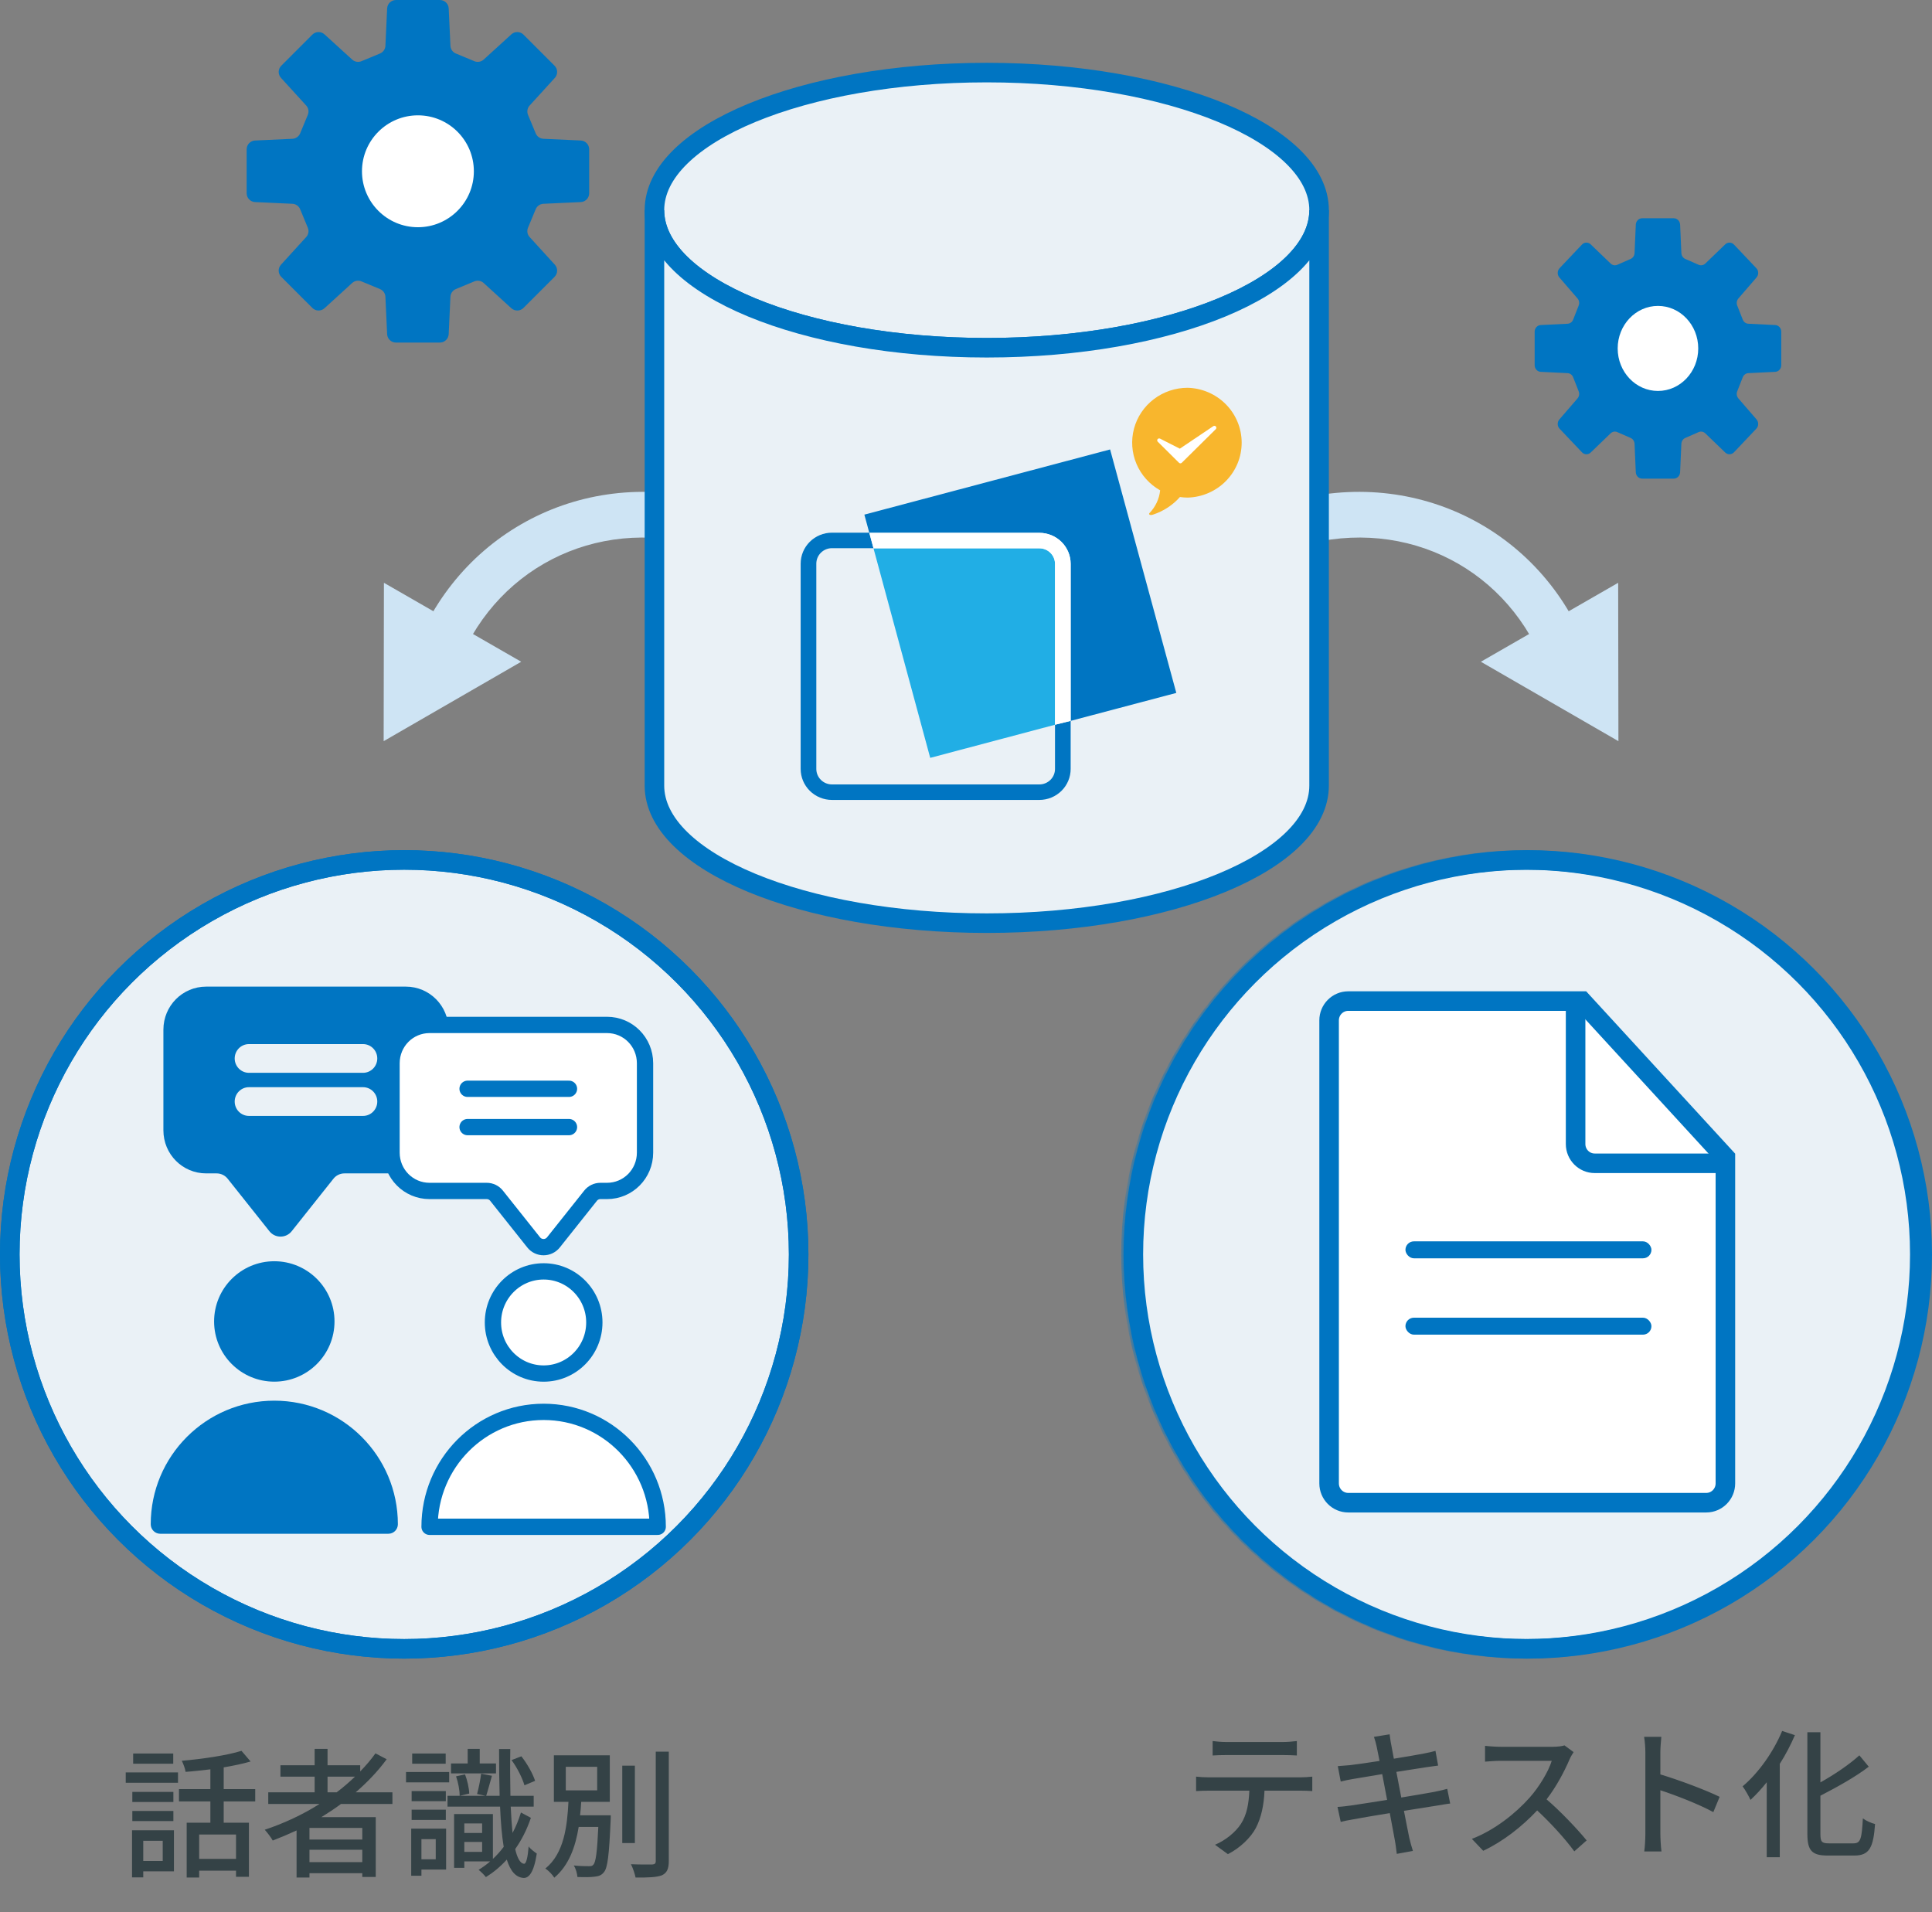 <svg width="193" height="191" viewBox="0 0 193 191" fill="none" xmlns="http://www.w3.org/2000/svg">
<rect x="0" y="0" width="193" height="191" fill="#808080" stroke="none"/>
<g clip-path="url(#clip0_68_40)">
<path d="M161.649 58.216L147.934 66.103L161.675 74.036L161.649 58.216Z" fill="#CEE4F4"/>
<path d="M154.801 67.995C151.642 57.619 141.563 51.803 131 54.254C130.603 52.783 130.206 51.312 129.808 49.84C142.777 46.748 155.412 54.043 159.219 66.821C157.746 67.212 156.274 67.604 154.801 67.995Z" fill="#CEE4F4"/>
</g>
<g clip-path="url(#clip1_68_40)">
<path d="M38.352 58.216L52.067 66.103L38.326 74.036L38.352 58.216Z" fill="#CEE4F4"/>
<path d="M45.2 67.995C48.359 57.619 58.438 51.803 69.001 54.254C69.398 52.783 69.796 51.312 70.193 49.84C57.224 46.748 44.589 54.043 40.782 66.821C42.255 67.212 43.727 67.604 45.2 67.995Z" fill="#CEE4F4"/>
</g>
<path d="M98.575 34.736C116.91 34.736 131.773 28.583 131.773 20.993C131.773 13.404 116.91 7.251 98.575 7.251C80.24 7.251 65.376 13.404 65.376 20.993C65.376 28.583 80.24 34.736 98.575 34.736Z" fill="#EAF1F6" stroke="#0075C2" stroke-width="1.953" stroke-miterlimit="10"/>
<path d="M131.773 20.993C131.773 28.584 116.911 34.736 98.575 34.736C80.238 34.736 65.376 28.584 65.376 20.993V78.473C65.376 86.063 80.238 92.216 98.575 92.216C116.911 92.216 131.773 86.063 131.773 78.473V20.993Z" fill="#EAF1F6" stroke="#0075C2" stroke-width="1.953" stroke-miterlimit="10"/>
<path d="M105.391 72.396V76.811C105.391 77.221 105.227 77.615 104.933 77.905C104.64 78.195 104.242 78.358 103.828 78.358H83.111C82.696 78.358 82.298 78.195 82.005 77.905C81.712 77.615 81.547 77.221 81.547 76.811V56.305C81.547 55.895 81.712 55.501 82.005 55.211C82.298 54.921 82.696 54.758 83.111 54.758H87.258L86.84 53.21H83.111C82.281 53.21 81.486 53.536 80.899 54.117C80.313 54.697 79.983 55.484 79.983 56.305V76.811C79.983 77.632 80.313 78.419 80.899 78.999C81.486 79.58 82.281 79.906 83.111 79.906H103.828C104.657 79.906 105.453 79.58 106.039 78.999C106.625 78.419 106.955 77.632 106.955 76.811V72.009L105.391 72.396Z" fill="#0075C2"/>
<path d="M103.827 54.769H87.258L92.925 75.704L105.391 72.396V56.317C105.391 55.907 105.226 55.513 104.933 55.223C104.64 54.932 104.242 54.769 103.827 54.769Z" fill="#21AEE5"/>
<path d="M106.955 56.317V72.009L117.509 69.216L110.895 44.896L86.347 51.407L86.84 53.226H103.828C104.657 53.226 105.452 53.551 106.038 54.131C106.624 54.711 106.954 55.497 106.955 56.317Z" fill="#0075C2"/>
<path d="M103.828 53.226H86.84L87.258 54.773H103.828C104.242 54.773 104.64 54.936 104.933 55.227C105.227 55.517 105.391 55.91 105.391 56.321V72.396L106.955 72.009V56.317C106.954 55.497 106.624 54.711 106.038 54.131C105.451 53.551 104.656 53.226 103.828 53.226Z" fill="white"/>
<path d="M118.631 38.736C117.409 38.738 116.223 39.139 115.256 39.877C114.289 40.615 113.595 41.649 113.283 42.818C112.971 43.986 113.058 45.224 113.53 46.339C114.002 47.454 114.834 48.383 115.895 48.981C115.804 49.838 115.427 50.64 114.823 51.26C114.737 51.345 114.823 51.535 115.214 51.396C116.241 51.055 117.158 50.452 117.872 49.647C118.131 49.685 118.393 49.704 118.654 49.705C120.098 49.664 121.469 49.067 122.475 48.04C123.481 47.014 124.042 45.639 124.039 44.209C124.036 42.779 123.469 41.407 122.458 40.385C121.448 39.363 120.075 38.771 118.631 38.736Z" fill="#F8B62D"/>
<path d="M121.465 42.605C121.433 42.568 121.389 42.544 121.34 42.538C121.292 42.531 121.243 42.543 121.203 42.571L117.861 44.819L115.887 43.816C115.845 43.795 115.797 43.79 115.751 43.8C115.705 43.811 115.664 43.837 115.636 43.874C115.609 43.912 115.597 43.958 115.601 44.005C115.605 44.051 115.626 44.094 115.66 44.126L117.778 46.227C117.816 46.264 117.866 46.285 117.919 46.285C117.945 46.285 117.97 46.28 117.994 46.27C118.017 46.26 118.039 46.245 118.056 46.227L121.453 42.869C121.487 42.834 121.507 42.788 121.51 42.739C121.512 42.691 121.496 42.643 121.465 42.605Z" fill="white"/>
<g clip-path="url(#clip2_68_40)">
<ellipse cx="165.624" cy="34.806" rx="6.844" ry="7.224" fill="white"/>
<path d="M177.34 32.469L174.652 32.338C174.407 32.327 174.19 32.166 174.096 31.927L173.542 30.52C173.449 30.28 173.494 30.005 173.66 29.814L175.473 27.715C175.7 27.451 175.692 27.044 175.453 26.791L173.219 24.432C172.978 24.18 172.593 24.17 172.343 24.411L170.355 26.325C170.173 26.5 169.912 26.548 169.685 26.449L168.352 25.865C168.125 25.766 167.974 25.537 167.963 25.277L167.838 22.442C167.823 22.084 167.544 21.803 167.206 21.803H164.044C163.706 21.803 163.427 22.084 163.411 22.442L163.287 25.277C163.276 25.537 163.124 25.766 162.898 25.865L161.565 26.449C161.337 26.549 161.076 26.5 160.895 26.325L158.906 24.411C158.656 24.17 158.27 24.18 158.03 24.432L155.796 26.791C155.556 27.044 155.548 27.451 155.776 27.715L157.589 29.814C157.755 30.005 157.799 30.281 157.705 30.52L157.153 31.927C157.059 32.167 156.843 32.327 156.597 32.339L153.91 32.47C153.573 32.486 153.306 32.781 153.306 33.138V36.475C153.306 36.832 153.573 37.127 153.91 37.143L156.597 37.274C156.843 37.286 157.059 37.446 157.153 37.686L157.705 39.092C157.8 39.332 157.755 39.608 157.589 39.799L155.776 41.897C155.547 42.162 155.557 42.569 155.795 42.822L158.032 45.18C158.271 45.433 158.656 45.442 158.906 45.202L160.894 43.288C161.075 43.113 161.338 43.065 161.564 43.164L162.897 43.748C163.124 43.847 163.275 44.076 163.286 44.336L163.41 47.172C163.425 47.528 163.705 47.81 164.043 47.81H167.205C167.543 47.81 167.822 47.528 167.837 47.172L167.962 44.336C167.973 44.076 168.125 43.847 168.351 43.748L169.684 43.164C169.911 43.065 170.172 43.113 170.354 43.288L172.342 45.202C172.592 45.442 172.977 45.433 173.218 45.18L175.452 42.822C175.691 42.569 175.699 42.162 175.472 41.897L173.659 39.799C173.493 39.607 173.447 39.332 173.541 39.092L174.095 37.686C174.189 37.446 174.405 37.286 174.651 37.274L177.339 37.143C177.677 37.127 177.942 36.832 177.942 36.475V33.138C177.942 32.781 177.677 32.486 177.339 32.47L177.34 32.469ZM165.625 39.053C163.403 39.053 161.601 37.151 161.601 34.806C161.601 32.461 163.403 30.558 165.625 30.558C167.846 30.558 169.648 32.46 169.648 34.806C169.648 37.152 167.846 39.053 165.625 39.053Z" fill="#0075C2"/>
</g>
<g clip-path="url(#clip3_68_40)">
<circle cx="41.748" cy="17.11" r="9.506" fill="white"/>
<path d="M58.02 14.035L54.287 13.863C53.946 13.848 53.645 13.636 53.515 13.322L52.746 11.471C52.616 11.155 52.679 10.792 52.91 10.541L55.427 7.779C55.743 7.432 55.731 6.896 55.399 6.564L52.296 3.46C51.963 3.128 51.427 3.115 51.08 3.433L48.319 5.95C48.066 6.18 47.703 6.244 47.388 6.113L45.538 5.345C45.222 5.215 45.012 4.914 44.997 4.572L44.824 0.841C44.802 0.371 44.415 0.001 43.946 0.001H39.554C39.084 0.001 38.696 0.371 38.674 0.841L38.502 4.572C38.487 4.914 38.276 5.215 37.962 5.345L36.11 6.113C35.793 6.245 35.431 6.181 35.18 5.95L32.417 3.433C32.07 3.115 31.534 3.128 31.201 3.46L28.099 6.564C27.765 6.897 27.754 7.432 28.07 7.779L30.588 10.541C30.819 10.793 30.88 11.155 30.75 11.471L29.983 13.322C29.852 13.637 29.553 13.848 29.211 13.864L25.479 14.036C25.01 14.057 24.64 14.445 24.64 14.915V19.306C24.64 19.775 25.01 20.163 25.479 20.185L29.211 20.357C29.553 20.373 29.853 20.584 29.983 20.899L30.75 22.749C30.881 23.066 30.819 23.428 30.588 23.679L28.07 26.44C27.752 26.789 27.766 27.324 28.097 27.656L31.203 30.76C31.535 31.093 32.07 31.105 32.418 30.788L35.179 28.27C35.431 28.04 35.795 27.977 36.109 28.108L37.96 28.875C38.276 29.006 38.486 29.307 38.501 29.649L38.673 33.38C38.694 33.849 39.083 34.22 39.552 34.22H43.944C44.413 34.22 44.8 33.849 44.822 33.38L44.995 29.649C45.011 29.307 45.221 29.006 45.536 28.875L47.387 28.108C47.702 27.977 48.065 28.04 48.317 28.27L51.078 30.788C51.426 31.105 51.961 31.092 52.295 30.76L55.398 27.656C55.73 27.324 55.742 26.789 55.426 26.44L52.908 23.679C52.678 23.427 52.614 23.065 52.745 22.749L53.514 20.899C53.644 20.584 53.944 20.373 54.286 20.357L58.019 20.185C58.488 20.163 58.857 19.775 58.857 19.306V14.915C58.857 14.445 58.488 14.057 58.019 14.036L58.02 14.035ZM41.749 22.698C38.664 22.698 36.16 20.196 36.16 17.11C36.16 14.024 38.664 11.521 41.749 11.521C44.834 11.521 47.337 14.023 47.337 17.11C47.337 20.196 44.834 22.698 41.749 22.698Z" fill="#0075C2"/>
</g>
<circle cx="40.379" cy="125.303" r="39.403" fill="#EAF1F6" stroke="#0075C2" stroke-width="1.953"/>
<mask id="mask0_68_40" style="mask-type:alpha" maskUnits="userSpaceOnUse" x="0" y="84" width="81" height="82">
<circle cx="40.379" cy="125.303" r="39.403" fill="#EAF1F6" stroke="#0075C2" stroke-width="1.953"/>
</mask>
<g mask="url(#mask0_68_40)">
<path fill-rule="evenodd" clip-rule="evenodd" d="M34.409 117.212H40.538C42.906 117.212 44.811 115.293 44.811 112.907V102.86C44.811 100.474 42.906 98.555 40.538 98.555H20.596C18.228 98.555 16.323 100.474 16.323 102.86V112.907C16.323 115.293 18.228 117.212 20.596 117.212H21.643C22.07 117.212 22.48 117.409 22.747 117.75L26.913 122.989C27.483 123.706 28.569 123.706 29.139 122.989L33.305 117.75C33.572 117.409 33.982 117.212 34.409 117.212ZM23.445 105.731C23.445 104.938 24.083 104.296 24.869 104.296H36.265C37.051 104.296 37.689 104.938 37.689 105.731C37.689 106.523 37.051 107.166 36.265 107.166H24.869C24.083 107.166 23.445 106.523 23.445 105.731ZM23.445 110.036C23.445 109.244 24.083 108.601 24.869 108.601H36.265C37.051 108.601 37.689 109.244 37.689 110.036C37.689 110.829 37.051 111.471 36.265 111.471H24.869C24.083 111.471 23.445 110.829 23.445 110.036Z" fill="#0075C2"/>
<path d="M60.638 118.966H59.973C59.593 118.966 59.229 119.142 58.992 119.445L55.288 124.101C54.782 124.739 53.816 124.739 53.31 124.101L49.606 119.445C49.369 119.142 49.005 118.966 48.625 118.966H42.912C40.807 118.966 39.113 117.26 39.113 115.139V106.209C39.113 104.088 40.807 102.382 42.912 102.382H60.638C62.742 102.382 64.436 104.088 64.436 106.209V115.139C64.436 117.26 62.742 118.966 60.638 118.966Z" fill="white"/>
<path d="M46.71 108.761H56.839M46.71 112.588H56.839M60.638 118.966H59.973C59.593 118.966 59.229 119.142 58.992 119.445L55.288 124.101C54.782 124.739 53.816 124.739 53.31 124.101L49.606 119.445C49.369 119.142 49.005 118.966 48.625 118.966H42.912C40.807 118.966 39.113 117.26 39.113 115.139V106.209C39.113 104.088 40.807 102.382 42.912 102.382H60.638C62.742 102.382 64.436 104.088 64.436 106.209V115.139C64.436 117.26 62.742 118.966 60.638 118.966Z" stroke="#0075C2" stroke-width="1.628" stroke-miterlimit="10" stroke-linecap="round" stroke-linejoin="round"/>
<path d="M59.372 132.103C59.372 134.921 57.104 137.206 54.307 137.206C51.51 137.206 49.243 134.921 49.243 132.103C49.243 129.285 51.51 127 54.307 127C57.104 127 59.372 129.285 59.372 132.103Z" fill="white"/>
<path d="M54.307 141.033C48.014 141.033 42.912 146.173 42.912 152.514H65.703C65.703 146.173 60.601 141.033 54.307 141.033Z" fill="white"/>
<path d="M59.372 132.103C59.372 134.921 57.104 137.206 54.307 137.206C51.51 137.206 49.243 134.921 49.243 132.103C49.243 129.285 51.51 127 54.307 127C57.104 127 59.372 129.285 59.372 132.103Z" stroke="#0075C2" stroke-width="1.628" stroke-linecap="round" stroke-linejoin="round"/>
<path d="M54.307 141.033C48.014 141.033 42.912 146.173 42.912 152.514H65.703C65.703 146.173 60.601 141.033 54.307 141.033Z" stroke="#0075C2" stroke-width="1.628" stroke-linecap="round" stroke-linejoin="round"/>
<path d="M21.388 132.001C21.388 128.68 24.08 125.987 27.402 125.987C30.723 125.987 33.416 128.68 33.416 132.001C33.416 135.323 30.723 138.016 27.402 138.016C24.08 138.016 21.388 135.323 21.388 132.001Z" fill="#0075C2"/>
<path d="M15.057 152.26C15.057 145.442 20.584 139.915 27.402 139.915C34.22 139.915 39.746 145.442 39.746 152.26C39.746 152.784 39.321 153.209 38.797 153.209H16.006C15.482 153.209 15.057 152.784 15.057 152.26Z" fill="#0075C2"/>
</g>
<circle cx="40.379" cy="125.303" r="39.403" stroke="#0075C2" stroke-width="1.953"/>
<circle cx="152.621" cy="125.303" r="39.403" fill="#EAF1F6" stroke="#0075C2" stroke-width="1.953"/>
<mask id="mask1_68_40" style="mask-type:alpha" maskUnits="userSpaceOnUse" x="112" y="84" width="81" height="82">
<circle cx="152.621" cy="125.303" r="39.403" fill="#EAF1F6" stroke="#0075C2" stroke-width="1.953"/>
</mask>
<g mask="url(#mask1_68_40)">
<path d="M158.024 100C158.024 100 135.747 100 134.688 100C133.629 100 132.773 100.862 132.773 101.929C132.773 102.997 132.773 148.177 132.773 148.177C132.773 149.244 133.629 150.107 134.688 150.107H170.446C171.505 150.107 172.361 149.244 172.361 148.177V115.624L158.024 100Z" fill="white" stroke="#0075C2" stroke-width="1.953" stroke-miterlimit="10"/>
<path d="M157.397 100.136V114.282C157.397 115.341 158.253 116.203 159.304 116.203H172.548" stroke="#0075C2" stroke-width="1.953" stroke-miterlimit="10"/>
<rect x="140.399" y="124" width="24.573" height="1.695" rx="0.847" fill="#0075C2"/>
<rect x="140.399" y="131.626" width="24.573" height="1.695" rx="0.847" fill="#0075C2"/>
<circle cx="152.379" cy="125.303" r="39.403" stroke="#0075C2" stroke-width="1.953"/>
</g>
<path d="M17.306 175.16V176.182H13.302V175.16H17.306ZM16.256 183.882H14.31V185.898H16.256V183.882ZM17.376 182.832V186.934H14.31V187.536H13.19V182.832H17.376ZM13.218 181.908V180.9H17.32V181.908H13.218ZM17.32 178.996V180.004H13.218V178.996H17.32ZM12.56 178.086V177.05H17.782V178.086H12.56ZM23.578 185.688V183.252H19.896V185.688H23.578ZM25.496 179.948H22.346V182.076H24.866V187.48H23.578V186.864H19.896V187.55H18.65V182.076H21.016V179.948H17.88V178.716H21.016V176.742C20.176 176.84 19.336 176.938 18.538 176.994C18.496 176.672 18.314 176.182 18.16 175.888C20.26 175.706 22.696 175.342 24.124 174.894L25.034 175.958C24.264 176.182 23.326 176.378 22.346 176.546V178.716H25.496V179.948ZM32.72 179.038H33.63C34.288 178.548 34.89 178.016 35.464 177.47H32.72V179.038ZM36.192 183.756V182.594H30.914V183.756H36.192ZM30.914 186.01H36.192V184.778H30.914V186.01ZM39.202 180.2H34.064C33.434 180.676 32.776 181.096 32.104 181.516H37.536V187.494H36.192V187.116H30.914V187.55H29.626V182.846C28.842 183.21 28.044 183.546 27.246 183.854C27.092 183.56 26.686 183.042 26.448 182.776C28.38 182.132 30.242 181.264 31.922 180.2H26.798V179.038H31.432V177.47H28.016V176.336H31.432V174.698H32.72V176.336H35.982V176.952C36.542 176.378 37.06 175.776 37.508 175.146L38.628 175.734C37.746 176.938 36.696 178.03 35.534 179.038H39.202V180.2ZM53.454 177.89L52.39 178.338C52.194 177.638 51.662 176.574 51.102 175.818L52.082 175.44C52.67 176.182 53.23 177.19 53.454 177.89ZM49.548 176.154V177.148H45.054V176.154H46.72V174.698H47.924V176.154H49.548ZM44.522 175.16V176.182H41.176V175.16H44.522ZM44.872 177.008V178.044H40.56V177.008H44.872ZM44.536 178.912V179.92H41.12V178.912H44.536ZM41.12 181.796V180.774H44.536V181.796H41.12ZM43.528 183.714H42.1V185.73H43.528V183.714ZM44.564 182.664V186.752H42.1V187.368H41.078V182.664H44.564ZM45.558 177.442L46.454 177.246C46.692 177.848 46.86 178.646 46.874 179.164L45.922 179.388C45.922 178.87 45.782 178.072 45.558 177.442ZM46.384 184.988H48.162V183.994H46.384V184.988ZM48.162 182.146H46.384V183.098H48.162V182.146ZM52.04 181.054L53.034 181.586C52.642 182.748 52.11 183.798 51.466 184.708C51.676 185.618 51.97 186.136 52.348 186.178C52.572 186.192 52.726 185.506 52.81 184.442C52.978 184.694 53.44 185.03 53.622 185.156C53.328 187.102 52.81 187.606 52.306 187.592C51.522 187.536 50.99 186.906 50.626 185.758C49.982 186.472 49.282 187.046 48.54 187.508C48.386 187.298 48.036 186.962 47.812 186.78C48.204 186.542 48.596 186.262 48.96 185.94H46.384V186.584H45.362V181.208H49.24V185.688C49.618 185.338 49.982 184.932 50.318 184.484C50.136 183.406 50.024 182.048 49.954 180.466H44.704V179.388H48.498L47.658 179.206C47.812 178.646 47.994 177.764 48.064 177.176L49.142 177.386C48.932 178.1 48.736 178.884 48.568 179.388H49.912C49.87 177.988 49.856 176.42 49.856 174.712H50.976C50.948 176.42 50.962 177.988 50.99 179.388H53.314V180.466H51.018C51.06 181.46 51.13 182.342 51.2 183.098C51.536 182.468 51.816 181.782 52.04 181.054ZM56.52 176.49V178.842H59.656V176.49H56.52ZM57.948 181.334H61.014C61.014 181.334 61.014 181.698 61 181.866C60.846 185.282 60.706 186.584 60.328 187.018C60.076 187.34 59.796 187.424 59.376 187.466C59.012 187.522 58.354 187.522 57.682 187.494C57.654 187.144 57.528 186.668 57.318 186.346C57.962 186.416 58.578 186.416 58.816 186.416C59.04 186.416 59.18 186.402 59.278 186.262C59.516 186.01 59.656 185.016 59.768 182.496H57.808C57.486 184.47 56.842 186.332 55.372 187.564C55.176 187.256 54.798 186.85 54.476 186.654C56.352 185.142 56.66 182.426 56.786 179.99H55.33V175.342H60.916V179.99H58.06C58.032 180.438 58.004 180.886 57.948 181.334ZM63.422 176.378V184.106H62.162V176.378H63.422ZM65.508 174.978H66.81V185.898C66.81 186.71 66.614 187.088 66.124 187.326C65.606 187.522 64.766 187.564 63.492 187.55C63.422 187.2 63.226 186.598 63.03 186.22C63.982 186.262 64.864 186.248 65.144 186.248C65.41 186.234 65.508 186.15 65.508 185.898V174.978Z" fill="#344246"/>
<path d="M121.138 173.916C121.558 173.972 122.048 174.014 122.496 174.014H128.152C128.586 174.014 129.104 173.972 129.552 173.916V175.358C129.104 175.33 128.586 175.316 128.152 175.316H122.51C122.048 175.316 121.53 175.33 121.138 175.358V173.916ZM119.486 177.472C119.878 177.514 120.326 177.542 120.76 177.542H129.916C130.21 177.542 130.742 177.514 131.092 177.472V178.914C130.77 178.886 130.28 178.872 129.916 178.872H126.318C126.262 180.356 125.982 181.588 125.45 182.61C124.946 183.562 123.882 184.598 122.664 185.214L121.376 184.276C122.412 183.842 123.406 183.044 123.966 182.19C124.568 181.252 124.75 180.132 124.806 178.872H120.76C120.34 178.872 119.864 178.886 119.486 178.914V177.472ZM137.532 174.504C137.448 174.126 137.364 173.804 137.252 173.496L138.82 173.244C138.862 173.51 138.904 173.944 138.974 174.252C139.002 174.42 139.1 174.952 139.24 175.68C140.514 175.47 141.704 175.274 142.25 175.162C142.684 175.078 143.118 174.98 143.398 174.896L143.664 176.366C143.412 176.394 142.936 176.464 142.544 176.52C141.928 176.618 140.752 176.8 139.492 176.996C139.646 177.794 139.814 178.69 139.982 179.558C141.34 179.334 142.586 179.124 143.258 178.998C143.79 178.886 144.252 178.788 144.574 178.69L144.868 180.16C144.546 180.188 144.042 180.286 143.51 180.37C142.782 180.482 141.55 180.678 140.248 180.888C140.5 182.148 140.696 183.198 140.78 183.576C140.878 183.982 141.004 184.472 141.144 184.892L139.534 185.186C139.464 184.682 139.422 184.234 139.338 183.814C139.282 183.464 139.072 182.414 138.834 181.112C137.308 181.364 135.894 181.602 135.236 181.728C134.662 181.826 134.242 181.91 133.934 181.994L133.612 180.496C133.962 180.482 134.55 180.412 134.942 180.356C135.628 180.258 137.056 180.034 138.568 179.796C138.4 178.928 138.232 178.032 138.078 177.22C136.79 177.43 135.628 177.626 135.138 177.71C134.718 177.78 134.382 177.85 133.934 177.962L133.64 176.422C134.032 176.394 134.424 176.366 134.858 176.324C135.376 176.268 136.538 176.1 137.812 175.904C137.672 175.204 137.574 174.7 137.532 174.504ZM157.198 175.022C157.1 175.162 156.89 175.512 156.792 175.75C156.302 176.898 155.476 178.48 154.496 179.74C155.938 180.972 157.632 182.778 158.5 183.842L157.268 184.934C156.344 183.674 154.944 182.134 153.558 180.846C152.06 182.442 150.17 183.94 148.168 184.878L147.034 183.688C149.302 182.82 151.402 181.14 152.788 179.586C153.74 178.522 154.678 176.982 155.014 175.89H149.876C149.33 175.89 148.574 175.96 148.35 175.974V174.392C148.63 174.434 149.442 174.49 149.876 174.49H155.07C155.588 174.49 156.05 174.434 156.288 174.35L157.198 175.022ZM164.366 183.156V175.064C164.366 174.616 164.324 173.972 164.24 173.496H165.962C165.92 173.958 165.864 174.574 165.864 175.064V177.248C167.726 177.808 170.386 178.802 171.786 179.488L171.156 181.014C169.686 180.216 167.404 179.334 165.864 178.83V183.156C165.864 183.59 165.906 184.444 165.976 184.948H164.254C164.324 184.458 164.366 183.702 164.366 183.156ZM178.03 172.908L179.304 173.328C178.884 174.308 178.38 175.274 177.792 176.198V185.522H176.49V178.032C175.972 178.69 175.412 179.292 174.866 179.796C174.726 179.46 174.32 178.76 174.082 178.438C175.636 177.136 177.134 175.05 178.03 172.908ZM182.72 184.136H185.156C185.884 184.136 185.982 183.646 186.094 181.644C186.416 181.882 186.948 182.12 187.312 182.204C187.144 184.528 186.766 185.354 185.24 185.354H182.594C181.012 185.354 180.55 184.878 180.55 183.184V173.034H181.852V178.046C183.308 177.234 184.778 176.226 185.744 175.344L186.682 176.478C185.352 177.5 183.532 178.508 181.852 179.376V183.198C181.852 183.996 181.992 184.136 182.72 184.136Z" fill="#344246"/>
<defs>
<clipPath id="clip0_68_40">
<rect width="39.695" height="13.688" fill="white" transform="translate(134.142 42.335) rotate(30)"/>
</clipPath>
<clipPath id="clip1_68_40">
<rect width="39.695" height="13.688" fill="white" transform="matrix(-0.866 0.5 0.5 0.866 65.859 42.335)"/>
</clipPath>
<clipPath id="clip2_68_40">
<rect width="24.638" height="26.007" fill="white" transform="translate(153.305 21.803)"/>
</clipPath>
<clipPath id="clip3_68_40">
<rect width="34.22" height="34.22" fill="white" transform="translate(24.638)"/>
</clipPath>
</defs>
</svg>
